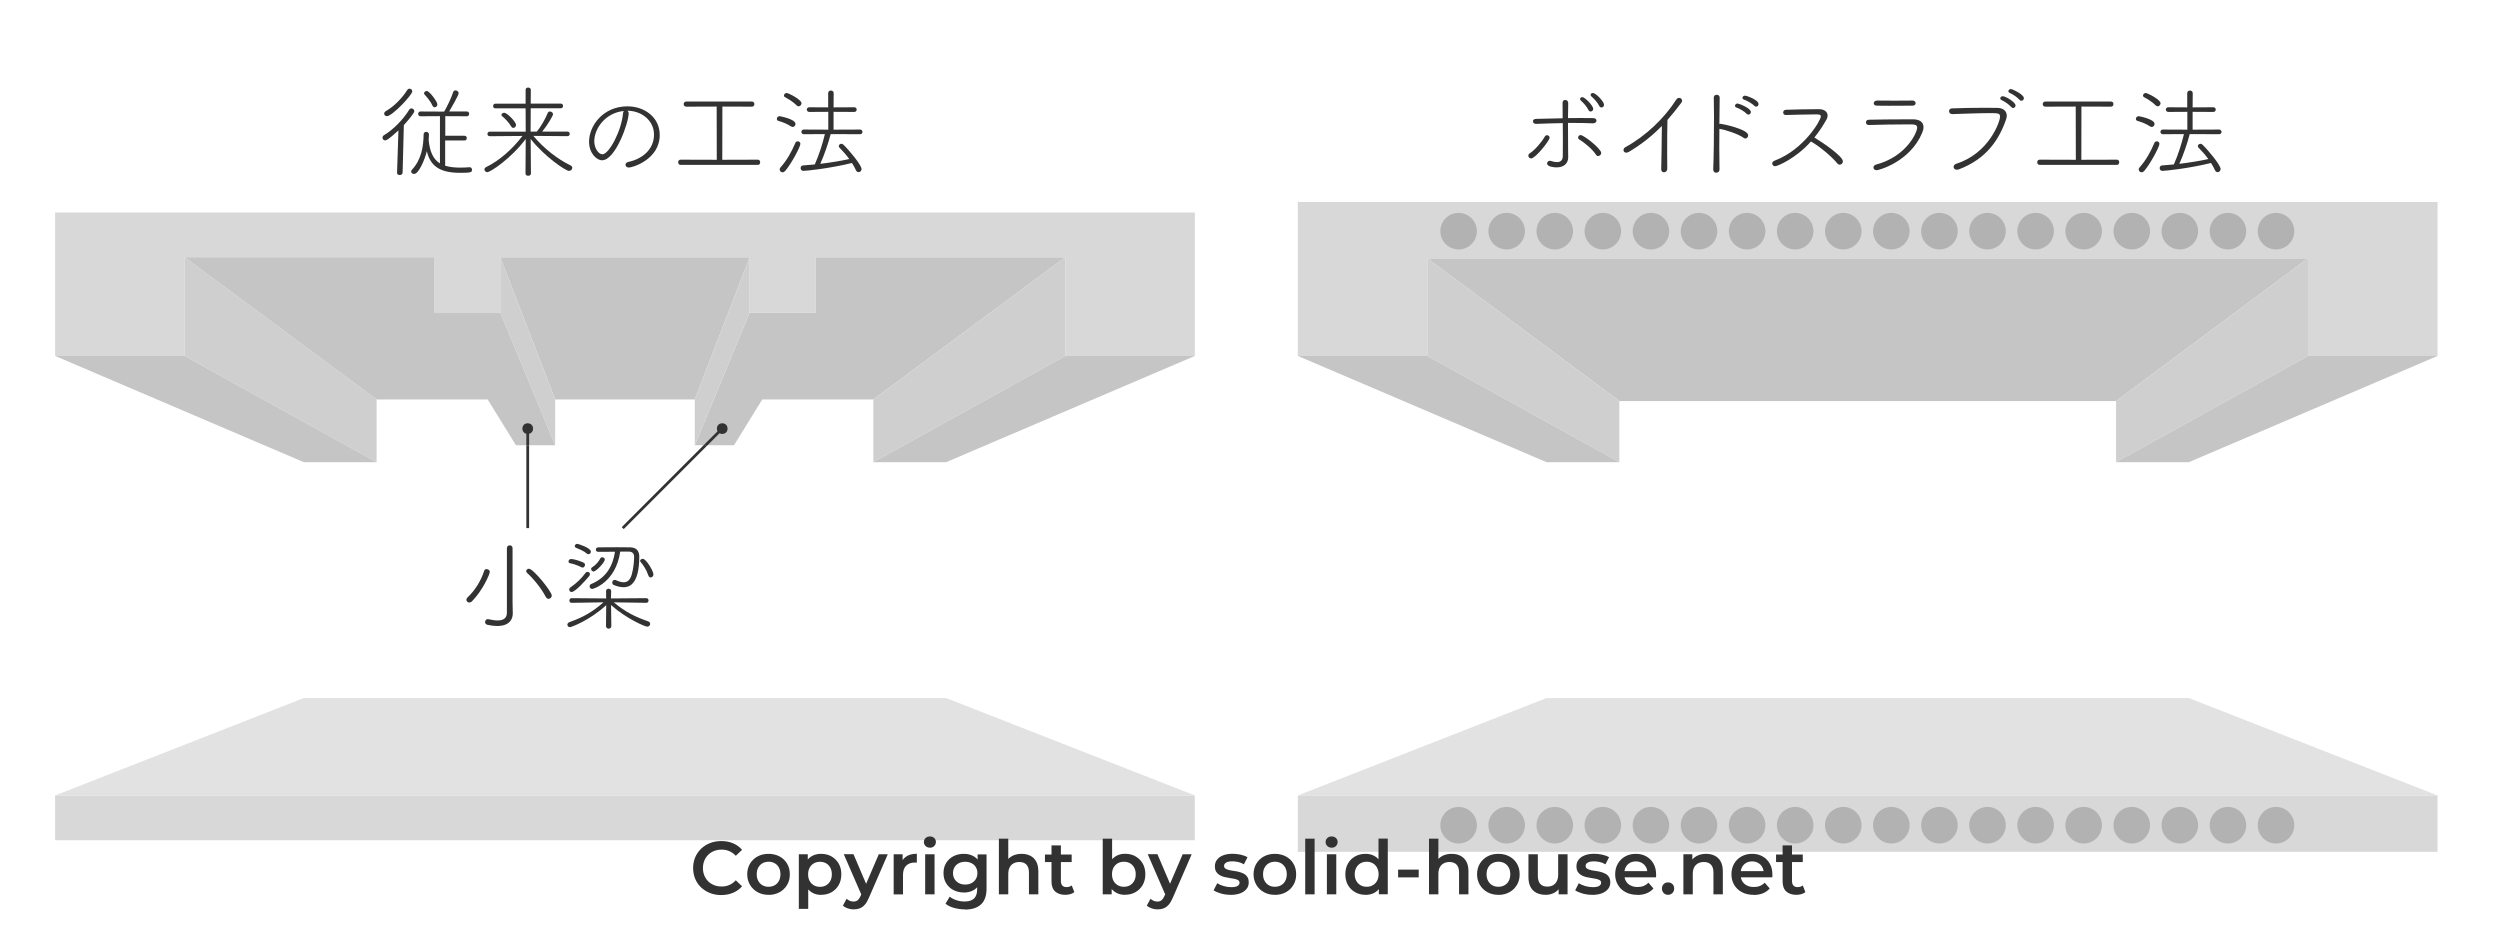 <svg xmlns="http://www.w3.org/2000/svg" viewBox="0 0 450 170"><g id="basecolor"><rect x="9.92" y="143.18" width="205.14" height="8.06" fill="#d8d8d8" stroke-width="0"></rect><polygon points="54.68 125.65 170.31 125.65 215.07 143.18 9.92 143.18 54.68 125.65" fill="#e2e2e2" stroke-width="0"></polygon><polygon points="90.05 46.31 99.93 71.9 125.06 71.9 134.94 46.31 90.05 46.31" fill="#c5c5c5" stroke-width="0"></polygon><polygon points="146.86 46.31 146.86 56.26 134.94 56.26 125.06 80.15 132.12 80.15 137.21 71.9 157.2 71.9 191.75 46.31 146.86 46.31" fill="#c5c5c5" stroke-width="0"></polygon><polygon points="9.92 38.25 9.92 46.31 9.92 64.07 33.23 64.07 33.23 46.31 78.13 46.31 78.13 56.26 90.05 56.26 90.05 46.31 134.94 46.31 134.94 56.26 146.86 56.26 146.86 46.31 191.75 46.31 191.75 64.07 215.07 64.07 215.07 46.31 215.07 38.25 9.92 38.25" fill="#d8d8d8" stroke-width="0"></polygon><polygon points="191.75 46.31 157.2 71.9 157.2 83.19 191.75 64.07 191.75 46.31" fill="#cfcfcf" stroke-width="0"></polygon><polygon points="157.2 83.19 170.31 83.19 215.07 64.07 191.75 64.07 157.2 83.19" fill="#c5c5c5" stroke-width="0"></polygon><polygon points="134.94 56.26 134.94 46.31 125.06 71.9 125.06 80.15 134.94 56.26" fill="#cfcfcf" stroke-width="0"></polygon><polygon points="33.23 64.07 67.79 83.19 67.79 71.9 33.23 46.31 33.23 64.07" fill="#cfcfcf" stroke-width="0"></polygon><polygon points="9.92 64.07 54.68 83.19 67.79 83.19 33.23 64.07 9.92 64.07" fill="#c5c5c5" stroke-width="0"></polygon><polygon points="90.05 56.26 99.93 80.15 99.93 71.9 90.05 46.31 90.05 56.26" fill="#cfcfcf" stroke-width="0"></polygon><polygon points="90.05 56.26 78.13 56.26 78.13 46.31 33.23 46.31 67.79 71.9 87.78 71.9 92.87 80.15 99.93 80.15 90.05 56.26" fill="#c5c5c5" stroke-width="0"></polygon><rect x="233.61" y="143.18" width="205.14" height="10.15" fill="#d8d8d8" stroke-width="0"></rect><polygon points="278.37 125.65 394 125.65 438.76 143.18 233.61 143.18 278.37 125.65" fill="#e2e2e2" stroke-width="0"></polygon><polygon points="256.92 46.5 291.48 72.19 380.89 72.19 415.44 46.5 256.92 46.5" fill="#c5c5c5" stroke-width="0"></polygon><polygon points="233.61 36.35 233.61 44.61 233.61 46.5 233.61 64.07 256.92 64.07 256.92 46.5 415.44 46.5 415.44 64.07 438.76 64.07 438.76 46.5 438.76 44.61 438.76 36.35 233.61 36.35" fill="#d8d8d8" stroke-width="0"></polygon><polygon points="415.44 46.5 380.89 72.19 380.89 83.19 415.44 64.07 415.44 46.5" fill="#cfcfcf" stroke-width="0"></polygon><polygon points="380.89 83.19 394 83.19 438.76 64.07 415.44 64.07 380.89 83.19" fill="#c5c5c5" stroke-width="0"></polygon><polygon points="256.92 64.07 291.48 83.19 291.48 72.19 256.92 46.5 256.92 64.07" fill="#cfcfcf" stroke-width="0"></polygon><polygon points="233.61 64.07 278.37 83.19 291.48 83.19 256.92 64.07 233.61 64.07" fill="#c5c5c5" stroke-width="0"></polygon></g><g id="inside"><line x1="94.99" y1="77.15" x2="94.99" y2="80.15" fill="none" stroke="#323232" stroke-miterlimit="10" stroke-width=".5"></line><circle cx="94.99" cy="77.15" r=".96" fill="#323232" stroke-width="0"></circle><line x1="130" y1="77.15" x2="126.99" y2="80.15" fill="none" stroke="#323232" stroke-miterlimit="10" stroke-width=".5"></line><circle cx="130" cy="77.15" r=".96" fill="#323232" stroke-width="0"></circle><circle cx="262.55" cy="41.61" r="3.29" fill="#b2b2b2" stroke-width="0"></circle><circle cx="271.2" cy="41.61" r="3.29" fill="#b2b2b2" stroke-width="0"></circle><circle cx="279.86" cy="41.61" r="3.29" fill="#b2b2b2" stroke-width="0"></circle><circle cx="288.51" cy="41.61" r="3.29" fill="#b2b2b2" stroke-width="0"></circle><circle cx="297.17" cy="41.61" r="3.29" fill="#b2b2b2" stroke-width="0"></circle><circle cx="305.82" cy="41.61" r="3.29" fill="#b2b2b2" stroke-width="0"></circle><circle cx="314.48" cy="41.61" r="3.29" fill="#b2b2b2" stroke-width="0"></circle><circle cx="323.13" cy="41.61" r="3.29" fill="#b2b2b2" stroke-width="0"></circle><circle cx="331.79" cy="41.61" r="3.29" fill="#b2b2b2" stroke-width="0"></circle><circle cx="340.44" cy="41.61" r="3.29" fill="#b2b2b2" stroke-width="0"></circle><circle cx="349.1" cy="41.61" r="3.29" fill="#b2b2b2" stroke-width="0"></circle><circle cx="357.75" cy="41.61" r="3.29" fill="#b2b2b2" stroke-width="0"></circle><circle cx="366.41" cy="41.61" r="3.29" fill="#b2b2b2" stroke-width="0"></circle><circle cx="375.06" cy="41.61" r="3.29" fill="#b2b2b2" stroke-width="0"></circle><circle cx="383.72" cy="41.61" r="3.29" fill="#b2b2b2" stroke-width="0"></circle><circle cx="392.37" cy="41.61" r="3.29" fill="#b2b2b2" stroke-width="0"></circle><circle cx="401.03" cy="41.61" r="3.29" fill="#b2b2b2" stroke-width="0"></circle><circle cx="409.68" cy="41.61" r="3.29" fill="#b2b2b2" stroke-width="0"></circle><circle cx="262.55" cy="148.54" r="3.29" fill="#b2b2b2" stroke-width="0"></circle><circle cx="271.2" cy="148.54" r="3.29" fill="#b2b2b2" stroke-width="0"></circle><circle cx="279.86" cy="148.54" r="3.29" fill="#b2b2b2" stroke-width="0"></circle><circle cx="288.51" cy="148.54" r="3.29" fill="#b2b2b2" stroke-width="0"></circle><circle cx="297.17" cy="148.54" r="3.29" fill="#b2b2b2" stroke-width="0"></circle><circle cx="305.82" cy="148.54" r="3.29" fill="#b2b2b2" stroke-width="0"></circle><circle cx="314.48" cy="148.54" r="3.29" fill="#b2b2b2" stroke-width="0"></circle><circle cx="323.13" cy="148.54" r="3.29" fill="#b2b2b2" stroke-width="0"></circle><circle cx="331.79" cy="148.54" r="3.29" fill="#b2b2b2" stroke-width="0"></circle><circle cx="340.44" cy="148.54" r="3.29" fill="#b2b2b2" stroke-width="0"></circle><circle cx="349.1" cy="148.54" r="3.29" fill="#b2b2b2" stroke-width="0"></circle><circle cx="357.75" cy="148.54" r="3.29" fill="#b2b2b2" stroke-width="0"></circle><circle cx="366.41" cy="148.54" r="3.29" fill="#b2b2b2" stroke-width="0"></circle><circle cx="375.06" cy="148.54" r="3.29" fill="#b2b2b2" stroke-width="0"></circle><circle cx="383.72" cy="148.54" r="3.29" fill="#b2b2b2" stroke-width="0"></circle><circle cx="392.37" cy="148.54" r="3.29" fill="#b2b2b2" stroke-width="0"></circle><circle cx="401.03" cy="148.54" r="3.29" fill="#b2b2b2" stroke-width="0"></circle><circle cx="409.68" cy="148.54" r="3.29" fill="#b2b2b2" stroke-width="0"></circle></g><g id="outsidel"><line x1="94.99" y1="80.15" x2="94.99" y2="95.06" fill="none" stroke="#323232" stroke-miterlimit="10" stroke-width=".5"></line><line x1="126.99" y1="80.15" x2="112.09" y2="95.06" fill="none" stroke="#323232" stroke-miterlimit="10" stroke-width=".5"></line></g><g id="outside"><path d="m71.47,31.07l.25-7.6c-1.78,1.64-2.16,1.8-2.4,1.8-.27,0-.47-.23-.47-.49,0-.16.07-.32.25-.43,1.62-.97,3.44-2.77,4.56-4.61.11-.16.25-.23.4-.23.25,0,.52.23.52.5,0,.38-1.4,1.98-1.89,2.5l-.22,8.55c-.02.31-.27.45-.52.45s-.49-.14-.49-.43v-.02Zm-1.82-10.16c-.29,0-.5-.22-.5-.45,0-.16.09-.34.32-.47,1.49-.85,2.92-2.34,3.83-3.78.11-.18.27-.25.41-.25.27,0,.5.22.5.49,0,.63-3.6,4.46-4.57,4.46Zm10.48,4.36v4.56c.74.23,1.62.34,2.68.34.52,0,1.1-.02,1.71-.07h.04c.25,0,.4.23.4.47,0,.45-.22.54-2.12.54-3.69,0-5.37-1.22-6.01-3.89-.38,1.55-1.46,4.09-2.29,4.09-.27,0-.54-.18-.54-.43,0-.11.05-.22.16-.34,1.66-1.76,2.07-4.14,2.09-6.34,0-.31.23-.47.47-.47s.49.16.49.49v.02c0,.32-.02.67-.05,1.01.22,2.11.83,3.42,2.03,4.16v-8.5l-3.51.02c-.27,0-.41-.22-.41-.43s.14-.43.41-.43l4.11.02h.16c.5-.83,1.3-2.49,1.6-3.46.07-.25.25-.36.43-.36.29,0,.58.23.58.52,0,.31-1.19,2.41-1.71,3.28h3.19c.27,0,.41.22.41.43s-.14.43-.41.43l-3.89-.02v3.53h3.46c.29,0,.41.22.41.42,0,.22-.13.43-.41.43h-3.46Zm-2.29-6.25c-.32-.77-1.08-1.64-1.4-1.98-.07-.07-.11-.16-.11-.25,0-.22.23-.41.49-.41.49,0,1.91,1.93,1.91,2.41,0,.31-.25.52-.5.52-.14,0-.29-.09-.38-.29Z" fill="#323232" stroke-width="0"></path><path d="m96.02,24.48c1.84,2.21,4.38,4.2,6.68,5.29.22.11.31.27.31.43,0,.29-.25.56-.59.56-.61,0-4.38-2.56-6.9-5.74l.05,6.21c0,.27-.25.41-.49.41-.25,0-.49-.14-.49-.4l.04-6.23c-2.57,3.47-6.36,5.98-6.91,5.98-.29,0-.52-.23-.52-.49,0-.16.09-.32.32-.43,2.43-1.19,4.79-3.31,6.52-5.6l-5.89.05c-.27,0-.41-.2-.41-.41,0-.2.14-.41.41-.41h6.48l-.02-4.2h-5.44c-.29,0-.41-.2-.41-.41s.14-.43.41-.43h5.44v-2.5c0-.27.23-.4.45-.4.25,0,.49.14.49.41l-.02,2.48h5.42c.27,0,.4.22.4.43,0,.2-.13.41-.4.41h-5.42c-.02,1.67-.02,3.49-.02,4.2h1.12c.7-.86,1.49-2.2,1.96-3.35.07-.2.23-.27.4-.27.27,0,.56.22.56.49s-1.1,2.11-1.96,3.13h4.56c.27,0,.4.2.4.41,0,.2-.13.41-.4.41l-6.12-.05Zm-4-1.71c-.43-.76-1.22-1.53-1.62-1.84-.11-.07-.14-.16-.14-.25,0-.2.23-.38.49-.38.58,0,2.14,1.69,2.14,2.18,0,.31-.25.54-.49.54-.14,0-.27-.07-.38-.25Z" fill="#323232" stroke-width="0"></path><path d="m113.16,20.41c0,1.67-2.38,8.44-4.79,8.44-.94,0-2.34-1.22-2.34-3.35,0-2.86,2.52-6.36,6.9-6.36,3.1,0,5.82,1.98,5.82,5.15,0,4.43-4.92,5.87-5.55,5.87-.4,0-.61-.25-.61-.5,0-.22.16-.45.54-.52,2.43-.52,4.59-2.2,4.59-4.92,0-2.52-2.23-4.29-4.81-4.29.16.09.25.25.25.47Zm-6.19,5.02c0,1.22.74,2.34,1.46,2.34,1.22,0,3.46-4.32,3.71-7.35.02-.22.07-.36.18-.45-3.39.32-5.35,3.21-5.35,5.46Z" fill="#323232" stroke-width="0"></path><path d="m122.52,29.68c-.31,0-.45-.23-.45-.47s.14-.47.45-.47l6.5.02-.02-9.58-5.49.02c-.29,0-.45-.23-.45-.47,0-.22.16-.45.45-.45h11.85c.29,0,.43.23.43.45,0,.23-.14.47-.43.47l-5.33-.02-.02,9.58,6.41-.02c.27,0,.41.23.41.47s-.14.47-.41.47h-13.9Z" fill="#323232" stroke-width="0"></path><path d="m142.41,22.77c-.77-.5-1.48-.77-2.29-1.01-.2-.05-.29-.2-.29-.36,0-.23.2-.49.5-.49,0,0,2.86.5,2.86,1.4,0,.27-.22.54-.5.54-.09,0-.18-.02-.29-.09Zm-1.55,8.25c-.29,0-.52-.25-.52-.52,0-.13.04-.23.13-.34,1.13-1.26,1.98-2.75,2.7-4.45.07-.18.25-.27.43-.27.23,0,.47.16.47.45,0,.54-1.62,3.57-2.72,4.86-.16.18-.32.27-.49.27Zm2.56-12.03c-.65-.67-1.55-1.19-2.09-1.48-.16-.09-.22-.2-.22-.32,0-.22.22-.45.49-.45.32,0,2.67,1.19,2.67,1.84,0,.29-.25.56-.52.56-.11,0-.23-.05-.32-.14Zm6.1,5.15c-.41,1.58-1.12,3.69-1.87,5.35,1.8-.22,3.66-.52,5.22-.86-.56-.77-1.21-1.49-1.76-2.05-.09-.09-.13-.18-.13-.27,0-.23.22-.43.47-.43.11,0,.23.04.34.14,1.04.99,3.29,3.69,3.29,4.41,0,.32-.27.56-.54.56-.18,0-.36-.11-.47-.34-.2-.43-.43-.88-.72-1.31-3.94.97-8.21,1.42-8.75,1.42-.32,0-.49-.25-.49-.49s.14-.47.43-.49c.68-.04,1.39-.11,2.12-.18.76-1.69,1.42-3.78,1.82-5.46l-3.8.02c-.29,0-.43-.22-.43-.41,0-.22.14-.43.43-.43l4.41.02v-3.21l-3.42.02c-.29,0-.45-.22-.45-.43,0-.2.16-.41.45-.41l3.4.02v-2.56c0-.32.25-.47.5-.47.23,0,.49.14.49.47l-.02,2.56,3.73-.02c.29,0,.43.22.43.41,0,.22-.14.43-.43.43l-3.73-.02v3.21l4.77-.02c.29,0,.43.22.43.43,0,.2-.14.41-.43.41l-5.31-.02Z" fill="#323232" stroke-width="0"></path><path d="m275.1,28.02c0-.14.07-.29.23-.4.95-.61,2.14-2,2.75-3.06.09-.14.23-.22.38-.22.23,0,.47.16.47.43,0,.56-2.56,3.75-3.33,3.75-.29,0-.5-.25-.5-.5Zm7.18-9.51c-.02.63-.04,1.62-.04,2.75.77-.02,1.53-.02,2.29-.02s1.51,0,2.25.02c.4,0,.59.23.59.45,0,.23-.22.49-.61.49h-.04c-1.13-.05-2.27-.07-3.42-.07h-1.06c0,1.67,0,3.49.02,4.79.02.58.02.86.02,1.37,0,1.22-.88,1.84-2.09,1.84-.54,0-1.71-.13-1.71-.7,0-.25.2-.49.49-.49.04,0,.09,0,.14.02.41.13.81.22,1.15.22.61,0,1.03-.29,1.04-1.1.02-.72.02-1.67.02-2.7s0-2.18-.02-3.22c-1.6.04-3.21.07-4.81.14h-.02c-.34,0-.54-.23-.54-.47,0-.22.16-.41.54-.43,1.58-.05,3.19-.09,4.81-.11,0-1.15,0-2.16-.02-2.74v-.02c0-.38.23-.54.47-.54.27,0,.54.2.54.5v.02Zm5,9.34c-.61-.95-1.98-2.12-3.04-2.77-.13-.07-.18-.2-.18-.32,0-.22.18-.45.45-.45.58,0,3.71,2.47,3.71,3.22,0,.29-.27.56-.56.56-.13,0-.27-.07-.38-.23Zm-1.35-8.03c-.23-.54-.92-1.33-1.37-1.71-.11-.09-.14-.2-.14-.29,0-.18.16-.34.4-.34.45,0,1.96,1.53,1.96,2.12,0,.29-.23.47-.47.47-.14,0-.31-.07-.38-.25Zm1.94-.74c-.23-.52-.94-1.33-1.4-1.71-.11-.09-.16-.2-.16-.29,0-.18.16-.34.4-.34.58,0,2.02,1.57,2.02,2.11,0,.31-.23.49-.47.49-.14,0-.29-.07-.38-.25Z" fill="#323232" stroke-width="0"></path><path d="m300.1,30.42c0,.38-.31.59-.58.59s-.5-.16-.5-.56v-.02c.02-1.62.11-5.06.11-7.24v-.52c-1.73,1.78-3.6,3.26-5.87,4.63-.22.13-.4.18-.54.18-.31,0-.49-.22-.49-.47,0-.18.11-.4.34-.52,3.69-2.02,7.02-5.22,9.15-8.55.14-.23.34-.32.54-.32.27,0,.52.22.52.49,0,.13-.05.25-.14.38-.85,1.13-1.67,2.16-2.5,3.1-.04,1.22-.05,3.8-.05,5.98,0,1.15,0,2.2.02,2.84v.02Z" fill="#323232" stroke-width="0"></path><path d="m309.54,17.6l-.05,4.72c.05-.02.11-.04.18-.04.29,0,5,.97,5,2.07,0,.29-.22.58-.5.58-.11,0-.23-.04-.34-.13-.9-.67-3.24-1.44-4.23-1.58-.04,0-.07-.02-.11-.04,0,1.13-.02,2.29-.02,3.39,0,1.53.02,2.93.04,3.87.02.49-.34.65-.59.65-.27,0-.54-.18-.54-.58v-.04c.09-2.09.14-6.21.14-9.42,0-1.42-.02-2.67-.04-3.48v-.02c0-.32.25-.49.52-.49s.54.16.54.5v.02Zm4.86,2.88c-.4-.43-1.3-.94-1.85-1.13-.18-.05-.25-.18-.25-.31,0-.2.18-.41.47-.41.22,0,2.39.83,2.39,1.55,0,.25-.22.45-.43.45-.11,0-.23-.04-.32-.14Zm1.4-1.42c-.4-.41-1.31-.94-1.89-1.13-.18-.07-.27-.18-.27-.31,0-.2.18-.4.47-.4.31,0,2.43.77,2.43,1.51,0,.25-.2.47-.43.47-.11,0-.22-.05-.31-.14Z" fill="#323232" stroke-width="0"></path><path d="m321.42,20.7c-.29,0-.45-.23-.45-.45,0-.23.16-.47.49-.49,1.33-.05,4.09-.11,5.94-.11,1.06,0,1.57.54,1.57,1.15,0,.22-.05.45-.18.67-.63,1.13-1.35,2.23-2.2,3.28,1.55.94,5.13,3.37,5.13,4.3,0,.32-.27.59-.56.59-.16,0-.31-.07-.45-.23-.96-1.19-3.13-3.04-4.74-3.94-2.72,3.06-6.03,4.45-6.45,4.45-.31,0-.52-.23-.52-.49,0-.2.13-.4.45-.52,5.31-2.02,8.3-7.29,8.3-7.94,0-.38-.38-.38-.95-.38-1.31,0-3.87.07-5.37.11h-.02Z" fill="#323232" stroke-width="0"></path><path d="m336.39,22.51c-.34,0-.52-.25-.52-.49s.16-.47.54-.47c1.96-.04,4.41-.07,6.61-.07h1.39c1.17.02,1.82.54,1.82,1.4,0,.31-.07.63-.23,1.01-2.21,5.28-7.87,6.75-8.19,6.75-.38,0-.59-.23-.59-.49,0-.22.16-.45.52-.54,5.51-1.49,7.35-5.83,7.35-6.63,0-.59-.5-.59-1.66-.59-2.03,0-5.28.05-7,.11h-.02Zm7.87-3.49c-1.17,0-2.74.02-4.27.02-.76,0-1.51,0-2.18-.02-.36,0-.54-.22-.54-.43,0-.23.22-.49.59-.49.9,0,2.02.02,3.17.02s2.29-.02,3.22-.02c.36,0,.56.23.56.47s-.18.45-.56.45Z" fill="#323232" stroke-width="0"></path><path d="m351.35,20.53c-.34,0-.52-.27-.52-.52s.16-.49.52-.5c1.67-.07,3.89-.11,5.85-.11.85,0,1.66,0,2.36.02,1.04.02,1.66.59,1.66,1.42,0,.22-.05.43-.13.67-1.24,3.58-3.49,7.08-8.48,8.97-.14.05-.27.07-.38.07-.36,0-.58-.23-.58-.5,0-.23.14-.47.49-.58,5.89-1.87,7.87-7.58,7.87-8.48,0-.59-.36-.63-1.75-.63-1.91,0-4.68.11-6.9.18h-.02Zm10.69-1.24c-.36-.45-1.22-1.04-1.76-1.28-.16-.07-.23-.18-.23-.31,0-.18.18-.38.45-.38.49,0,2.3,1.06,2.3,1.67,0,.25-.22.45-.43.45-.13,0-.23-.05-.32-.16Zm1.48-1.31c-.36-.43-1.22-1.03-1.78-1.26-.16-.07-.23-.2-.23-.31,0-.18.18-.38.45-.38s2.34.97,2.34,1.64c0,.27-.22.47-.45.47-.11,0-.23-.05-.32-.16Z" fill="#323232" stroke-width="0"></path><path d="m367.15,29.68c-.31,0-.45-.23-.45-.47s.14-.47.45-.47l6.5.02-.02-9.58-5.49.02c-.29,0-.45-.23-.45-.47,0-.22.16-.45.45-.45h11.85c.29,0,.43.23.43.45,0,.23-.14.47-.43.47l-5.33-.02-.02,9.58,6.41-.02c.27,0,.41.23.41.47s-.14.47-.41.47h-13.9Z" fill="#323232" stroke-width="0"></path><path d="m387.04,22.77c-.77-.5-1.48-.77-2.29-1.01-.2-.05-.29-.2-.29-.36,0-.23.2-.49.5-.49,0,0,2.86.5,2.86,1.4,0,.27-.22.54-.5.54-.09,0-.18-.02-.29-.09Zm-1.55,8.25c-.29,0-.52-.25-.52-.52,0-.13.04-.23.13-.34,1.13-1.26,1.98-2.75,2.7-4.45.07-.18.25-.27.43-.27.23,0,.47.16.47.45,0,.54-1.62,3.57-2.72,4.86-.16.18-.32.27-.49.27Zm2.56-12.03c-.65-.67-1.55-1.19-2.09-1.48-.16-.09-.22-.2-.22-.32,0-.22.22-.45.49-.45.32,0,2.67,1.19,2.67,1.84,0,.29-.25.56-.52.56-.11,0-.23-.05-.32-.14Zm6.1,5.15c-.41,1.58-1.12,3.69-1.87,5.35,1.8-.22,3.66-.52,5.22-.86-.56-.77-1.21-1.49-1.76-2.05-.09-.09-.13-.18-.13-.27,0-.23.22-.43.47-.43.11,0,.23.04.34.14,1.04.99,3.29,3.69,3.29,4.41,0,.32-.27.56-.54.56-.18,0-.36-.11-.47-.34-.2-.43-.43-.88-.72-1.31-3.94.97-8.21,1.42-8.75,1.42-.32,0-.49-.25-.49-.49s.14-.47.43-.49c.68-.04,1.39-.11,2.12-.18.76-1.69,1.42-3.78,1.82-5.46l-3.8.02c-.29,0-.43-.22-.43-.41,0-.22.14-.43.43-.43l4.41.02v-3.21l-3.42.02c-.29,0-.45-.22-.45-.43,0-.2.16-.41.45-.41l3.4.02v-2.56c0-.32.25-.47.5-.47.23,0,.49.14.49.47l-.02,2.56,3.73-.02c.29,0,.43.22.43.41,0,.22-.14.43-.43.43l-3.73-.02v3.21l4.77-.02c.29,0,.43.22.43.43,0,.2-.14.41-.43.41l-5.31-.02Z" fill="#323232" stroke-width="0"></path><path d="m84.49,108.46c-.29,0-.54-.23-.54-.5,0-.14.05-.27.18-.4,1.35-1.24,2.45-3.03,3.02-4.81.07-.22.25-.31.43-.31.29,0,.58.2.58.5,0,.43-1.3,3.38-3.22,5.31-.14.14-.31.2-.45.2Zm6.75-9.78c0-.36.25-.52.52-.52.25,0,.5.16.5.52v9.69l.04,2.02v.04c0,1.1-.67,2.25-2.81,2.25-.49,0-1.06-.07-1.71-.2-.32-.07-.47-.29-.47-.5,0-.27.2-.54.49-.54.04,0,.09,0,.13.02.59.13,1.15.22,1.64.22,1.01,0,1.67-.38,1.67-1.4v-11.58Zm6.99,8.75c-.76-1.49-2.14-3.19-3.37-4.32-.11-.09-.14-.2-.14-.31,0-.23.22-.43.49-.43.79,0,4.11,4.12,4.11,4.83,0,.34-.29.59-.58.59-.18,0-.38-.11-.5-.36Z" fill="#323232" stroke-width="0"></path><path d="m110.49,108.43c2.05,1.71,3.89,2.63,6.16,3.4.27.09.38.29.38.47,0,.25-.2.5-.52.5-.43,0-3.82-1.48-6.52-3.89l.05,3.78c0,.31-.23.47-.47.47s-.49-.16-.49-.47l.04-3.76c-2.99,2.75-6.3,3.96-6.52,3.96-.29,0-.47-.22-.47-.43,0-.2.11-.38.4-.49,2.48-.88,4.12-1.82,6.09-3.55l-5.73.09c-.27,0-.4-.2-.4-.41s.14-.43.41-.43l6.21.05-.02-1.3v-.02c0-.29.23-.43.47-.43s.45.13.45.42v.02l-.04,1.31,6.36-.05c.27,0,.41.22.41.41,0,.22-.14.43-.41.43l-5.85-.09Zm-5.82-6.32c-.61-.32-1.42-.61-2.03-.72-.22-.04-.31-.18-.31-.32,0-.22.18-.45.47-.45.5,0,1.71.38,2.23.65.2.09.27.25.27.41,0,.23-.2.49-.43.49-.07,0-.13-.02-.2-.05Zm-1.78,4.45c-.25,0-.43-.2-.43-.43,0-.14.05-.29.22-.4,1.21-.85,1.93-1.57,2.72-2.61.09-.13.23-.18.36-.18.22,0,.43.16.43.4,0,.11-.04.23-.14.36-.58.72-2.52,2.86-3.15,2.86Zm2.75-6.91c-.52-.47-1.33-.79-1.93-1.04-.18-.07-.25-.2-.25-.32,0-.2.2-.4.45-.4.13,0,2.45.72,2.45,1.4,0,.25-.2.47-.43.47-.11,0-.2-.04-.29-.11Zm6-.34c-.79,5.47-4.81,6.7-5.04,6.7-.31,0-.47-.23-.47-.47,0-.16.09-.34.27-.41,2.75-1.13,3.92-3.29,4.3-5.82-1.1,0-2.25,0-3.02.02-.29,0-.43-.2-.43-.4s.16-.41.45-.41c.9-.02,2.16-.02,3.37-.02.88,0,1.73,0,2.38.02.99.02,1.62.54,1.62,1.67,0,5.31-2.05,5.51-2.84,5.51-.52,0-1.12-.14-1.75-.4-.2-.07-.27-.25-.27-.43,0-.25.16-.49.43-.49.07,0,.14.02.23.05.52.25.99.38,1.39.38.68,0,1.19-.41,1.48-1.48.31-1.15.4-2.5.4-3.1,0-.68-.41-.94-.94-.94h-1.55Zm-5.24,3.12c0-.13.05-.25.22-.34.59-.36,1.17-1.03,1.42-1.55.07-.18.22-.23.36-.23.23,0,.47.18.47.4,0,.5-1.55,2.16-2.03,2.16-.23,0-.43-.22-.43-.43Zm10.3,1.15c-.31-.99-.92-1.87-1.39-2.43-.05-.07-.09-.13-.09-.2,0-.2.25-.36.49-.36.59,0,1.91,2.18,1.91,2.81,0,.32-.25.54-.5.54-.16,0-.34-.11-.41-.36Z" fill="#323232" stroke-width="0"></path></g><g id="copr"><path d="m129.81,161.11c-.72,0-1.39-.12-2-.36-.62-.24-1.15-.58-1.61-1.01s-.81-.95-1.06-1.54c-.25-.59-.38-1.24-.38-1.95s.13-1.35.38-1.94c.25-.59.61-1.11,1.07-1.55s.99-.77,1.61-1.01c.61-.24,1.28-.36,2.01-.36.77,0,1.48.13,2.12.4s1.18.66,1.62,1.18l-1.13,1.07c-.34-.37-.72-.65-1.15-.83-.42-.19-.88-.28-1.38-.28s-.95.08-1.36.24c-.41.16-.77.39-1.07.69-.3.3-.54.65-.7,1.05s-.25.85-.25,1.34.08.93.25,1.34.4.76.7,1.05c.3.3.66.53,1.07.69.41.16.86.24,1.36.24s.95-.09,1.38-.28c.42-.18.81-.47,1.15-.84l1.13,1.08c-.44.51-.98.9-1.62,1.17-.64.27-1.35.41-2.13.41Z" fill="#323232" stroke-width="0"></path><path d="m138.33,161.07c-.74,0-1.4-.16-1.97-.48-.58-.32-1.03-.76-1.36-1.32-.33-.56-.5-1.19-.5-1.9s.17-1.36.5-1.91c.33-.55.79-.99,1.36-1.3.58-.31,1.23-.47,1.97-.47s1.41.16,1.99.47,1.03.75,1.36,1.3.49,1.19.49,1.92-.16,1.35-.49,1.9-.78,1-1.36,1.32-1.24.48-1.99.48Zm0-1.45c.41,0,.78-.09,1.11-.27.32-.18.58-.44.76-.78.18-.34.28-.74.28-1.2s-.09-.87-.28-1.21c-.18-.34-.44-.6-.76-.78-.32-.18-.69-.27-1.09-.27s-.78.09-1.1.27-.57.44-.76.78c-.19.34-.28.74-.28,1.21s.09.86.28,1.2.44.6.76.78.68.27,1.09.27Z" fill="#323232" stroke-width="0"></path><path d="m143.79,163.6v-9.83h1.61v1.7l-.05,1.92.13,1.92v4.29h-1.69Zm4-2.52c-.58,0-1.12-.13-1.6-.41-.48-.27-.86-.68-1.15-1.22-.28-.54-.43-1.24-.43-2.07s.14-1.54.41-2.08c.27-.54.65-.94,1.13-1.21.48-.27,1.02-.4,1.63-.4.71,0,1.34.15,1.88.46.54.31.98.73,1.3,1.28s.48,1.2.48,1.94-.16,1.4-.48,1.95c-.32.55-.75.98-1.3,1.29-.54.31-1.17.46-1.88.46Zm-.19-1.45c.4,0,.77-.09,1.09-.27.32-.18.57-.44.76-.78s.28-.74.28-1.2-.09-.87-.28-1.21c-.19-.34-.44-.6-.76-.78-.32-.18-.68-.27-1.09-.27s-.77.09-1.09.27c-.32.18-.58.44-.77.78-.19.34-.28.74-.28,1.21s.09.86.28,1.2c.19.34.45.6.77.78.32.18.69.27,1.09.27Z" fill="#323232" stroke-width="0"></path><path d="m153.65,163.69c-.35,0-.7-.06-1.05-.18s-.64-.28-.88-.49l.67-1.24c.17.15.36.28.58.37.22.09.44.13.66.13.31,0,.55-.08.74-.23s.36-.41.53-.77l.42-.94.13-.2,2.73-6.37h1.62l-3.38,7.79c-.23.54-.47.97-.75,1.28-.27.32-.58.54-.92.66-.34.13-.71.19-1.11.19Zm1.48-2.46l-3.25-7.47h1.75l2.65,6.22-1.15,1.24Z" fill="#323232" stroke-width="0"></path><path d="m160.86,160.98v-7.21h1.61v1.98l-.19-.58c.22-.49.56-.85,1.02-1.11.46-.25,1.04-.38,1.73-.38v1.61c-.07-.02-.14-.03-.2-.03-.06,0-.13,0-.19,0-.64,0-1.15.19-1.53.56-.38.37-.57.93-.57,1.67v3.5h-1.69Z" fill="#323232" stroke-width="0"></path><path d="m167.38,152.58c-.31,0-.57-.1-.78-.3-.2-.2-.3-.44-.3-.71s.1-.53.3-.72.46-.29.78-.29.57.09.78.28c.2.19.3.42.3.7,0,.3-.1.55-.3.75-.2.2-.46.3-.78.3Zm-.85,8.4v-7.21h1.69v7.21h-1.69Z" fill="#323232" stroke-width="0"></path><path d="m173.48,160.65c-.68,0-1.3-.15-1.86-.44s-.99-.7-1.31-1.22-.48-1.13-.48-1.84.16-1.3.48-1.82c.32-.52.76-.93,1.31-1.21.55-.29,1.17-.43,1.86-.43.61,0,1.16.12,1.65.37.49.24.88.62,1.17,1.13.29.51.44,1.17.44,1.97s-.15,1.46-.44,1.98c-.29.52-.68.9-1.17,1.15s-1.04.37-1.65.37Zm.22,3.04c-.67,0-1.32-.09-1.95-.26s-1.15-.43-1.56-.76l.76-1.27c.31.26.71.47,1.19.63.48.16.97.24,1.46.24.79,0,1.37-.18,1.74-.55.37-.36.55-.91.55-1.64v-1.28l.13-1.63-.05-1.63v-1.75h1.61v6.12c0,1.3-.33,2.27-1,2.88-.67.62-1.63.93-2.89.93Zm.04-4.47c.42,0,.8-.09,1.13-.26s.59-.42.78-.73.28-.67.28-1.07-.09-.76-.28-1.07-.44-.55-.78-.72-.71-.25-1.13-.25-.8.08-1.14.25-.6.41-.78.72-.28.67-.28,1.07.09.76.28,1.07.45.55.78.73.72.26,1.14.26Z" fill="#323232" stroke-width="0"></path><path d="m183.89,153.69c.58,0,1.09.11,1.55.34.46.22.81.57,1.07,1.03.26.46.39,1.06.39,1.79v4.13h-1.69v-3.92c0-.64-.15-1.12-.45-1.43-.3-.31-.72-.47-1.26-.47-.4,0-.75.08-1.05.24-.31.16-.54.4-.71.72-.17.32-.25.72-.25,1.21v3.65h-1.69v-10.02h1.69v4.75l-.36-.59c.25-.46.62-.81,1.1-1.06.48-.25,1.04-.37,1.67-.37Z" fill="#323232" stroke-width="0"></path><path d="m188.09,155.17v-1.35h4.81v1.35h-4.81Zm3.67,5.9c-.79,0-1.4-.21-1.84-.61s-.65-1.01-.65-1.82v-6.47h1.69v6.43c0,.34.09.61.26.8.18.19.42.28.74.28.38,0,.69-.1.95-.3l.47,1.2c-.2.16-.44.28-.73.37-.29.08-.58.12-.89.12Z" fill="#323232" stroke-width="0"></path><path d="m198.49,160.98v-10.02h1.69v4.48l-.13,1.92.05,1.92v1.7h-1.61Zm4,.09c-.61,0-1.16-.13-1.63-.41-.48-.27-.85-.68-1.13-1.22-.28-.54-.41-1.24-.41-2.07s.14-1.54.43-2.08c.28-.54.67-.94,1.15-1.21.48-.27,1.01-.4,1.6-.4.71,0,1.34.15,1.88.46.54.31.98.73,1.3,1.28s.48,1.2.48,1.94-.16,1.39-.48,1.94c-.32.55-.75.98-1.3,1.29s-1.17.47-1.88.47Zm-.19-1.45c.41,0,.77-.09,1.09-.27s.57-.44.76-.78c.19-.34.28-.74.28-1.2s-.09-.87-.28-1.21c-.19-.34-.44-.6-.76-.78s-.68-.27-1.09-.27-.77.09-1.09.27c-.32.18-.58.44-.77.78-.19.34-.28.74-.28,1.21s.09.86.28,1.2c.19.34.45.6.77.78.32.18.69.27,1.09.27Z" fill="#323232" stroke-width="0"></path><path d="m208.35,163.69c-.35,0-.7-.06-1.05-.18-.35-.12-.64-.28-.88-.49l.67-1.24c.17.15.37.28.58.37s.44.13.66.13c.31,0,.55-.08.74-.23.19-.15.36-.41.53-.77l.42-.94.13-.2,2.73-6.37h1.62l-3.38,7.79c-.23.54-.47.97-.75,1.28-.28.32-.58.54-.92.66-.34.13-.71.19-1.11.19Zm1.49-2.46l-3.25-7.47h1.75l2.65,6.22-1.15,1.24Z" fill="#323232" stroke-width="0"></path><path d="m221.51,161.07c-.6,0-1.18-.08-1.74-.24-.55-.16-.99-.35-1.32-.57l.65-1.28c.32.21.71.38,1.16.51s.9.2,1.35.2c.53,0,.92-.07,1.15-.22.24-.14.36-.34.36-.58,0-.2-.08-.35-.24-.45s-.37-.18-.63-.24-.55-.1-.87-.15-.64-.11-.96-.18c-.32-.08-.61-.19-.87-.34-.26-.15-.47-.35-.63-.6-.16-.25-.24-.59-.24-1,0-.46.13-.86.39-1.19.26-.34.63-.6,1.1-.78.47-.19,1.03-.28,1.68-.28.49,0,.98.05,1.47.16s.9.26,1.23.46l-.65,1.28c-.34-.21-.69-.35-1.03-.42s-.69-.12-1.03-.12c-.51,0-.89.08-1.14.23-.25.15-.37.35-.37.58,0,.22.08.38.24.49.16.11.37.19.63.26.26.06.55.12.87.16s.64.1.95.18c.32.08.61.19.87.33.26.14.48.34.64.59s.24.58.24.99c0,.45-.13.84-.4,1.17-.27.33-.64.59-1.13.78-.49.18-1.07.28-1.74.28Z" fill="#323232" stroke-width="0"></path><path d="m229.47,161.07c-.74,0-1.4-.16-1.97-.48-.58-.32-1.03-.76-1.36-1.32-.33-.56-.5-1.19-.5-1.9s.17-1.36.5-1.91c.33-.55.79-.99,1.36-1.3.58-.31,1.23-.47,1.97-.47s1.41.16,1.99.47c.58.31,1.04.75,1.36,1.3.33.55.49,1.19.49,1.92s-.16,1.35-.49,1.9c-.33.56-.78,1-1.36,1.32-.58.32-1.24.48-1.99.48Zm0-1.45c.41,0,.78-.09,1.11-.27.32-.18.58-.44.76-.78.18-.34.28-.74.28-1.2s-.09-.87-.28-1.21c-.18-.34-.44-.6-.76-.78-.32-.18-.69-.27-1.09-.27s-.78.09-1.1.27-.57.44-.76.78c-.19.34-.28.74-.28,1.21s.09.86.28,1.2c.19.34.44.6.76.78s.68.27,1.09.27Z" fill="#323232" stroke-width="0"></path><path d="m234.94,160.98v-10.02h1.69v10.02h-1.69Z" fill="#323232" stroke-width="0"></path><path d="m239.69,152.58c-.32,0-.57-.1-.78-.3-.2-.2-.3-.44-.3-.71s.1-.53.3-.72c.2-.19.46-.29.78-.29s.57.09.78.28c.2.19.3.42.3.7,0,.3-.1.55-.3.75-.2.2-.46.3-.78.3Zm-.85,8.4v-7.21h1.69v7.21h-1.69Z" fill="#323232" stroke-width="0"></path><path d="m245.8,161.07c-.69,0-1.32-.16-1.87-.47-.55-.31-.99-.74-1.3-1.29-.31-.55-.47-1.2-.47-1.94s.16-1.39.47-1.94c.32-.55.75-.98,1.3-1.28.55-.31,1.18-.46,1.87-.46.6,0,1.14.13,1.62.4.48.27.85.67,1.13,1.21s.42,1.23.42,2.08-.13,1.53-.4,2.07-.64.95-1.12,1.22c-.48.27-1.03.41-1.65.41Zm.2-1.45c.4,0,.77-.09,1.09-.27.32-.18.58-.44.77-.78s.29-.74.29-1.2-.1-.87-.29-1.21c-.19-.34-.45-.6-.77-.78-.32-.18-.68-.27-1.09-.27s-.77.09-1.09.27c-.32.18-.58.44-.77.78-.19.34-.29.74-.29,1.21s.1.86.29,1.2c.19.34.45.6.77.78.32.18.68.27,1.09.27Zm2.19,1.35v-1.7l.07-1.92-.13-1.92v-4.48h1.67v10.02h-1.61Z" fill="#323232" stroke-width="0"></path><path d="m251.66,157.93v-1.4h3.71v1.4h-3.71Z" fill="#323232" stroke-width="0"></path><path d="m261.31,153.69c.58,0,1.09.11,1.55.34s.81.57,1.07,1.03.39,1.06.39,1.79v4.13h-1.69v-3.92c0-.64-.15-1.12-.45-1.43-.3-.31-.72-.47-1.26-.47-.4,0-.75.08-1.05.24s-.54.4-.71.72c-.17.32-.25.72-.25,1.21v3.65h-1.69v-10.02h1.69v4.75l-.37-.59c.25-.46.62-.81,1.1-1.06.48-.25,1.04-.37,1.67-.37Z" fill="#323232" stroke-width="0"></path><path d="m269.7,161.07c-.74,0-1.39-.16-1.97-.48s-1.03-.76-1.36-1.32-.5-1.19-.5-1.9.17-1.36.5-1.91c.33-.55.79-.99,1.36-1.3s1.23-.47,1.97-.47,1.41.16,1.99.47c.58.31,1.04.75,1.36,1.3.33.55.49,1.19.49,1.92s-.16,1.35-.49,1.9c-.33.56-.78,1-1.36,1.32-.58.32-1.24.48-1.99.48Zm0-1.45c.41,0,.78-.09,1.11-.27s.58-.44.76-.78.28-.74.28-1.2-.09-.87-.28-1.21c-.18-.34-.44-.6-.76-.78s-.69-.27-1.09-.27-.78.09-1.1.27c-.32.18-.57.44-.76.78-.19.34-.28.74-.28,1.21s.09.86.28,1.2c.19.34.44.6.76.78.32.18.68.27,1.09.27Z" fill="#323232" stroke-width="0"></path><path d="m278.22,161.07c-.61,0-1.15-.12-1.62-.34-.47-.23-.83-.58-1.09-1.05s-.39-1.07-.39-1.79v-4.12h1.69v3.89c0,.65.15,1.13.44,1.45.29.32.71.48,1.25.48.4,0,.74-.08,1.03-.24.29-.16.52-.4.69-.73.17-.32.25-.72.25-1.2v-3.65h1.69v7.21h-1.61v-1.94l.28.59c-.24.47-.6.83-1.07,1.07-.47.25-.98.37-1.54.37Z" fill="#323232" stroke-width="0"></path><path d="m286.59,161.07c-.6,0-1.18-.08-1.74-.24-.55-.16-.99-.35-1.32-.57l.65-1.28c.32.21.71.38,1.16.51.45.13.9.2,1.35.2.53,0,.92-.07,1.15-.22.24-.14.36-.34.36-.58,0-.2-.08-.35-.24-.45-.16-.1-.37-.18-.63-.24-.26-.05-.55-.1-.87-.15s-.64-.11-.96-.18c-.32-.08-.61-.19-.87-.34-.26-.15-.47-.35-.63-.6s-.24-.59-.24-1c0-.46.13-.86.39-1.19.26-.34.63-.6,1.1-.78.47-.19,1.03-.28,1.68-.28.49,0,.98.05,1.47.16.5.11.9.26,1.23.46l-.65,1.28c-.34-.21-.69-.35-1.03-.42s-.69-.12-1.03-.12c-.51,0-.89.08-1.14.23-.25.15-.37.35-.37.58,0,.22.08.38.24.49.16.11.37.19.63.26.26.06.55.12.87.16s.64.1.95.18c.31.08.61.19.87.33.27.14.48.34.64.59s.24.58.24.99c0,.45-.13.84-.4,1.17-.27.33-.64.59-1.13.78-.49.18-1.07.28-1.74.28Z" fill="#323232" stroke-width="0"></path><path d="m294.71,161.07c-.8,0-1.5-.16-2.1-.48s-1.06-.76-1.39-1.32c-.33-.56-.49-1.19-.49-1.9s.16-1.36.48-1.91c.32-.55.76-.99,1.32-1.3s1.2-.47,1.92-.47,1.33.15,1.88.46c.55.31.98.74,1.3,1.3.32.56.47,1.22.47,1.97,0,.07,0,.15,0,.24,0,.09-.01.18-.02.26h-6.01v-1.12h5.12l-.66.35c0-.41-.08-.78-.26-1.09-.18-.31-.42-.56-.74-.74s-.67-.27-1.07-.27-.78.09-1.09.27-.55.43-.73.75c-.17.32-.26.7-.26,1.13v.27c0,.43.1.81.3,1.15s.48.59.84.77.77.27,1.24.27c.41,0,.77-.06,1.09-.19.32-.13.61-.32.86-.59l.91,1.04c-.32.38-.73.67-1.22.87-.49.2-1.05.3-1.68.3Z" fill="#323232" stroke-width="0"></path><path d="m300.25,161.07c-.31,0-.57-.11-.78-.32s-.32-.48-.32-.8c0-.34.11-.61.32-.82s.48-.3.78-.3.57.1.78.3c.22.2.32.47.32.82,0,.32-.11.59-.32.8-.22.21-.48.32-.78.32Z" fill="#323232" stroke-width="0"></path><path d="m307.1,153.69c.58,0,1.09.11,1.55.34s.81.57,1.07,1.03.39,1.06.39,1.79v4.13h-1.69v-3.92c0-.64-.15-1.12-.45-1.43-.3-.31-.72-.47-1.26-.47-.4,0-.75.08-1.05.24s-.54.4-.71.72c-.17.32-.25.72-.25,1.21v3.65h-1.69v-7.21h1.61v1.94l-.28-.59c.25-.46.62-.81,1.1-1.06.48-.25,1.04-.37,1.67-.37Z" fill="#323232" stroke-width="0"></path><path d="m315.64,161.07c-.8,0-1.5-.16-2.1-.48s-1.06-.76-1.39-1.32c-.33-.56-.49-1.19-.49-1.9s.16-1.36.48-1.91c.32-.55.76-.99,1.32-1.3s1.2-.47,1.92-.47,1.33.15,1.88.46c.55.31.98.74,1.3,1.3.32.56.47,1.22.47,1.97,0,.07,0,.15,0,.24,0,.09-.01.18-.02.26h-6.01v-1.12h5.12l-.66.35c0-.41-.08-.78-.26-1.09-.18-.31-.42-.56-.74-.74s-.67-.27-1.07-.27-.78.09-1.09.27-.55.43-.73.75c-.17.32-.26.7-.26,1.13v.27c0,.43.1.81.3,1.15s.48.59.84.77.77.27,1.24.27c.41,0,.77-.06,1.09-.19.32-.13.61-.32.86-.59l.91,1.04c-.32.38-.73.67-1.22.87-.49.2-1.05.3-1.68.3Z" fill="#323232" stroke-width="0"></path><path d="m319.69,155.17v-1.35h4.81v1.35h-4.81Zm3.67,5.9c-.79,0-1.4-.21-1.84-.61s-.65-1.01-.65-1.82v-6.47h1.69v6.43c0,.34.09.61.26.8.18.19.42.28.74.28.38,0,.69-.1.94-.3l.47,1.2c-.2.16-.44.28-.73.37-.29.08-.59.12-.89.12Z" fill="#323232" stroke-width="0"></path></g></svg>